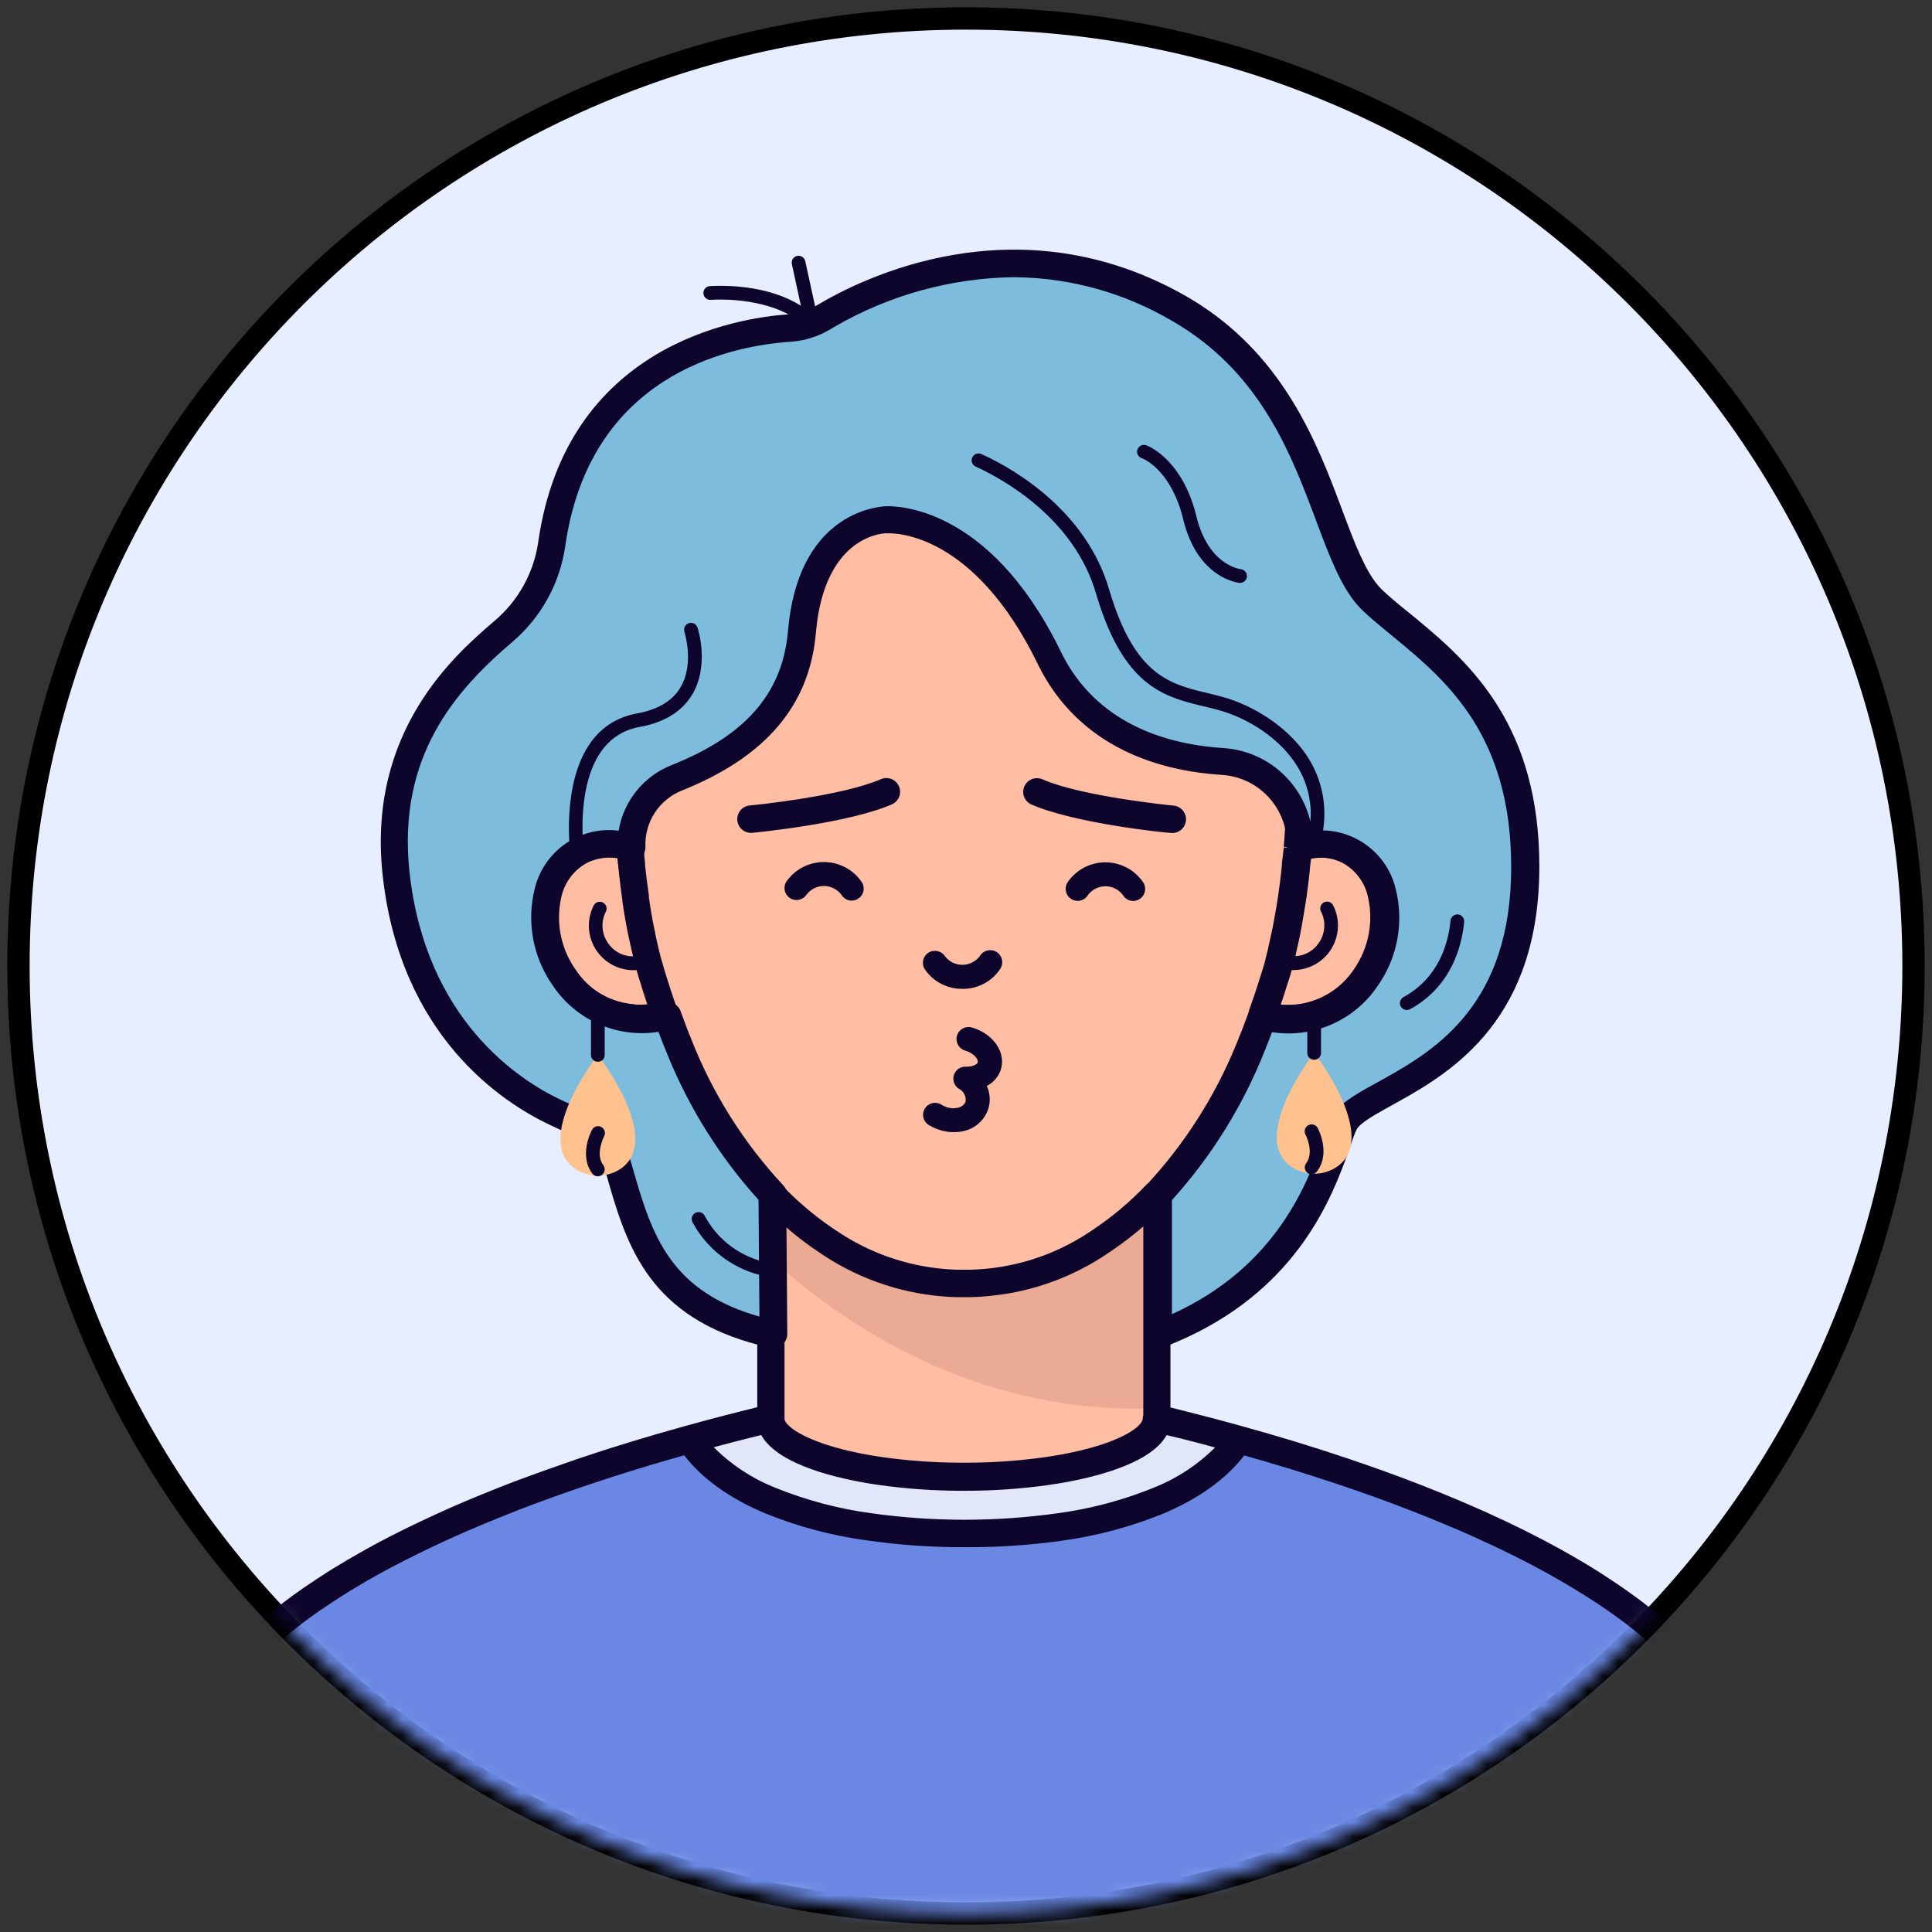 <?xml version="1.0" encoding="UTF-8"?> <svg xmlns="http://www.w3.org/2000/svg" width="132" height="132" viewBox="0 0 132 132" fill="none"><rect x="0" y="0" width="132" height="132" fill="#333333" stroke="none"/> <path fill-rule="evenodd" clip-rule="evenodd" d="M66 130.737C101.753 130.737 130.737 101.753 130.737 66C130.737 30.247 101.753 1.263 66 1.263C30.247 1.263 1.263 30.247 1.263 66C1.263 101.753 30.247 130.737 66 130.737Z" fill="#E7EEFF"></path> <path fill-rule="evenodd" clip-rule="evenodd" d="M1 66C1 30.102 30.102 1 66 1C101.899 1 131 30.102 131 66C131 101.899 101.899 131 66 131C30.102 131 1 101.899 1 66ZM66 1.525C30.392 1.525 1.525 30.392 1.525 66C1.525 101.608 30.392 130.475 66 130.475C101.608 130.475 130.475 101.608 130.475 66C130.475 30.392 101.608 1.525 66 1.525Z" fill="#E7EEFF" stroke="black"></path> <mask id="mask0" mask-type="alpha" maskUnits="userSpaceOnUse" x="1" y="1" width="130" height="130"> <path fill-rule="evenodd" clip-rule="evenodd" d="M66 130.737C101.753 130.737 130.737 101.753 130.737 66C130.737 30.247 101.753 1.263 66 1.263C30.247 1.263 1.263 30.247 1.263 66C1.263 101.753 30.247 130.737 66 130.737Z" fill="white"></path> </mask> <g mask="url(#mask0)"> <path fill-rule="evenodd" clip-rule="evenodd" d="M88.686 57.876L88.686 57.865C88.995 54.431 89.474 44.519 85.458 37.984C80.589 30.099 72.609 27.791 65.859 27.903C59.099 27.791 51.119 30.099 46.25 37.984C42.239 44.491 42.718 54.417 43.032 57.837V57.864C41.905 57.488 40.676 57.563 39.603 58.072C37.145 59.24 36.075 63.143 38.42 66.713C40.198 69.425 43.197 69.909 45.483 69.387C45.568 69.607 45.652 69.829 45.735 70.049C45.805 70.235 45.875 70.42 45.945 70.602L46.236 71.329C47.714 75.103 49.889 78.564 52.649 81.532C53.838 82.789 55.168 83.905 56.613 84.858C59.206 86.615 62.249 87.592 65.38 87.673H66.319C69.45 87.593 72.493 86.616 75.086 84.858C76.18 84.137 77.208 83.322 78.159 82.423C77.207 83.329 76.177 84.15 75.082 84.877C72.489 86.635 69.445 87.612 66.314 87.692H65.376C62.244 87.611 59.201 86.634 56.608 84.877C55.163 83.924 53.833 82.808 52.644 81.551V97.093C52.883 98.608 55.918 99.902 60.215 100.508C62.023 100.759 63.846 100.886 65.671 100.888H65.999C67.825 100.886 69.647 100.759 71.455 100.508C75.776 99.884 78.82 98.594 79.031 97.069V81.552L79.055 81.527C81.813 78.561 83.987 75.101 85.463 71.329L85.754 70.602C85.916 70.203 86.069 69.791 86.217 69.383C88.506 69.912 91.516 69.432 93.297 66.713C95.624 63.143 94.573 59.24 92.106 58.086C91.035 57.578 89.81 57.503 88.686 57.876ZM44.538 66.469C44.632 66.793 44.728 67.115 44.827 67.433C44.724 67.124 44.621 66.812 44.519 66.497C44.444 66.248 44.355 65.939 44.298 65.728L44.298 65.727L44.298 65.727C44.242 65.516 44.167 65.235 44.13 65.076C44.115 65.012 44.103 64.958 44.09 64.903L44.09 64.903C44.072 64.819 44.053 64.733 44.022 64.606C43.996 64.501 43.974 64.392 43.951 64.283C43.929 64.174 43.907 64.065 43.881 63.959C43.829 63.748 43.787 63.537 43.745 63.316L43.717 63.171C43.665 62.89 43.614 62.603 43.567 62.313C43.529 62.109 43.496 61.903 43.468 61.693C43.463 61.669 43.458 61.645 43.453 61.62L43.453 61.62C43.432 61.526 43.412 61.43 43.412 61.337C43.37 61.041 43.327 60.741 43.29 60.436C43.246 60.102 43.209 59.778 43.177 59.465C43.149 59.334 43.135 59.202 43.135 59.071C43.135 59.071 43.168 58.982 43.135 58.911C43.117 58.873 43.116 58.812 43.115 58.754C43.114 58.706 43.113 58.66 43.102 58.635C43.088 58.6 43.087 58.594 43.086 58.56C43.085 58.539 43.084 58.508 43.079 58.452L43.076 58.426L43.074 58.408C43.076 58.414 43.077 58.419 43.079 58.424C43.089 58.453 43.088 58.471 43.087 58.491C43.086 58.516 43.084 58.545 43.102 58.607C43.12 58.668 43.121 58.714 43.122 58.76C43.123 58.798 43.124 58.837 43.135 58.883C43.158 58.987 43.158 59.043 43.158 59.043C43.162 59.095 43.169 59.148 43.176 59.2C43.186 59.279 43.196 59.358 43.196 59.437C43.227 59.742 43.265 60.054 43.3 60.341L43.309 60.408C43.346 60.713 43.388 61.013 43.431 61.309C43.437 61.349 43.443 61.391 43.449 61.432C43.46 61.51 43.472 61.589 43.487 61.665C43.515 61.875 43.548 62.081 43.585 62.284C43.632 62.575 43.684 62.861 43.736 63.143L43.764 63.288C43.785 63.399 43.808 63.504 43.832 63.61C43.855 63.715 43.879 63.821 43.9 63.931C43.924 64.057 43.955 64.196 43.984 64.323C44.006 64.419 44.026 64.508 44.04 64.578C44.073 64.743 44.111 64.897 44.148 65.047L44.178 65.163C44.221 65.332 44.26 65.484 44.317 65.7C44.388 65.962 44.463 66.22 44.538 66.469ZM43.048 58.158C43.05 58.187 43.052 58.216 43.054 58.242C43.045 58.167 43.038 58.088 43.037 58.006C43.041 58.057 43.045 58.109 43.048 58.158Z" fill="#FFBEA4"></path> <g style="mix-blend-mode:multiply" opacity="0.15"> <path fill-rule="evenodd" clip-rule="evenodd" d="M78.093 82.494V96.239C66.403 96.422 57.743 90.403 53.61 86.805V82.484C54.54 83.373 55.55 84.174 56.627 84.877C59.221 86.632 62.263 87.609 65.394 87.692H66.333C69.464 87.609 72.506 86.632 75.1 84.877C76.167 84.173 77.169 83.376 78.093 82.494Z" fill="#7C3830"></path> </g> <path d="M7.83 133.102C7.921 132.739 7.969 132.546 8.062 132.194C8.127 131.95 8.191 131.708 8.252 131.469C8.515 130.531 8.783 129.593 9.055 128.734C9.087 128.631 9.12 128.527 9.152 128.425C9.223 128.202 9.292 127.982 9.36 127.763C9.435 127.529 9.51 127.294 9.585 127.078C9.791 126.459 9.998 125.859 10.204 125.282C10.67 123.987 11.139 122.795 11.611 121.707C11.729 121.43 11.846 121.158 11.963 120.895L12.034 120.741C12.287 120.159 12.545 119.615 12.803 119.099C13.536 117.562 14.406 116.094 15.402 114.713C15.415 114.693 15.429 114.674 15.443 114.656L15.443 114.656C15.459 114.635 15.474 114.615 15.486 114.595C15.744 114.257 15.993 113.953 16.232 113.69L16.26 113.657C16.429 113.468 16.608 113.283 16.785 113.1C16.845 113.039 16.905 112.977 16.964 112.916C18.477 111.394 20.141 110.031 21.932 108.849L22.476 108.487C22.751 108.306 23.033 108.128 23.32 107.953C24.015 107.521 24.728 107.104 25.464 106.695C26.679 106.02 27.936 105.382 29.217 104.777C30.765 104.045 32.341 103.369 33.908 102.731L34.973 102.309C35.278 102.187 35.587 102.07 35.911 101.957C37.281 101.437 38.642 100.958 39.969 100.513C42.54 99.649 44.974 98.927 47.123 98.331C49.347 97.717 51.251 97.238 52.654 96.9C52.647 96.966 52.647 97.032 52.654 97.097C52.893 98.613 55.938 99.912 60.225 100.513C62.033 100.764 63.856 100.89 65.681 100.893H66.009C67.835 100.89 69.657 100.764 71.465 100.513C75.786 99.903 78.83 98.599 79.041 97.074C79.046 97.016 79.046 96.958 79.041 96.9C80.449 97.243 82.372 97.721 84.61 98.341C86.749 98.932 89.169 99.654 91.726 100.513C93.349 101.057 95.01 101.652 96.703 102.309C97.563 102.641 98.422 102.989 99.279 103.355L100.259 103.773L101.047 104.12C102.816 104.917 104.556 105.771 106.207 106.695C107.24 107.268 108.243 107.864 109.2 108.487L109.468 108.666C109.937 108.966 110.406 109.276 110.819 109.604C112.206 110.587 113.507 111.685 114.708 112.888C114.961 113.141 115.205 113.399 115.44 113.662C115.726 113.979 115.995 114.311 116.246 114.656V114.684C116.462 114.975 116.687 115.294 116.908 115.623C117.625 116.727 118.273 117.873 118.85 119.057C119.127 119.619 119.404 120.215 119.69 120.853C119.868 121.257 120.046 121.674 120.225 122.106C120.347 122.396 120.465 122.694 120.586 123L120.628 123.105C120.894 123.78 121.161 124.492 121.43 125.239C121.637 125.816 121.843 126.417 122.049 127.036C122.287 127.765 122.526 128.522 122.767 129.307C122.801 129.422 122.836 129.538 122.871 129.654L122.872 129.658L122.872 129.659C122.937 129.877 123.003 130.098 123.067 130.32L123.096 130.419C123.187 130.737 123.288 131.088 123.382 131.427C123.546 132.009 123.555 132.487 123.7 133.102H7.83Z" fill="#6A88E3"></path> <g style="mix-blend-mode:soft-light" opacity="0.8"> <path d="M84.633 98.336C83.474 100.109 81.537 101.517 79.05 102.558C76.924 103.416 74.699 104.007 72.427 104.317C68.081 104.93 63.67 104.93 59.324 104.317C57.039 104.004 54.801 103.408 52.663 102.544C50.191 101.502 48.267 100.095 47.113 98.322C49.337 97.707 51.242 97.229 52.644 96.891C52.637 96.957 52.637 97.023 52.644 97.088C52.883 98.603 55.928 99.903 60.215 100.503C62.023 100.754 63.846 100.881 65.671 100.883H66C67.825 100.881 69.648 100.754 71.455 100.503C75.776 99.893 78.82 98.589 79.032 97.065C79.036 97.007 79.036 96.949 79.032 96.891C80.476 97.238 82.395 97.717 84.633 98.336Z" fill="white"></path> </g> <path fill-rule="evenodd" clip-rule="evenodd" d="M66.369 26.989L65.897 26.993C60.736 26.9 51.232 28.162 45.537 37.516C41.913 43.398 41.794 51.751 42.064 56.329L42.087 56.692C41.103 56.6 40.105 56.773 39.199 57.204C37.825 57.906 36.82 59.166 36.441 60.661C35.872 62.92 36.306 65.314 37.633 67.229L37.724 67.367C39.089 69.379 41.383 70.566 43.82 70.513C44.176 70.504 44.531 70.473 44.883 70.419C44.951 70.601 45.02 70.785 45.091 70.968L45.382 71.7C46.862 75.455 49.007 78.911 51.715 81.901L51.739 81.927L51.739 96.144C50.118 96.541 48.481 96.971 46.827 97.426C44.27 98.134 41.916 98.852 39.626 99.621C38.139 100.137 36.797 100.606 35.54 101.075C35.434 101.113 35.334 101.15 35.234 101.188L34.244 101.571C34.005 101.665 33.766 101.762 33.528 101.859L32.841 102.136C31.468 102.696 30.103 103.296 28.776 103.928C27.425 104.566 26.139 105.218 24.966 105.874C24.16 106.325 23.447 106.742 22.795 107.146L22.571 107.283C22.35 107.42 22.136 107.557 21.931 107.695C21.739 107.816 21.547 107.943 21.373 108.065C19.532 109.269 17.819 110.657 16.26 112.207C16.115 112.374 15.971 112.519 15.835 112.657C15.729 112.765 15.627 112.867 15.533 112.972L15.5 113.014C15.256 113.277 14.993 113.596 14.702 113.981C14.684 114.001 14.668 114.023 14.655 114.046L14.609 114.107L14.354 114.465C13.431 115.785 12.619 117.18 11.925 118.634C11.697 119.053 11.513 119.453 11.34 119.844L11.137 120.309L10.946 120.739C10.867 120.921 10.788 121.106 10.71 121.294L10.554 121.664C10.137 122.664 9.72 123.757 9.303 124.92C9.097 125.502 8.885 126.112 8.679 126.736L8.6 126.968L8.444 127.439L8.029 128.779C7.876 129.277 7.721 129.8 7.566 130.342L7.333 131.169C7.259 131.46 7.181 131.756 7.103 132.055L7.103 132.056C7.023 132.363 6.942 132.671 6.864 132.98L6.737 133.449C6.697 133.604 6.698 133.878 6.657 134.04H125.108L124.742 132.797C124.742 132.797 124.451 131.699 124.301 131.174C124.226 130.897 124.146 130.615 124.066 130.343L123.986 130.057L123.682 129.03C123.561 128.66 123.448 128.297 123.337 127.94L123.337 127.939L123.337 127.938C123.209 127.53 123.085 127.129 122.954 126.736C122.748 126.112 122.537 125.502 122.33 124.92C122.054 124.165 121.782 123.428 121.514 122.758L121.472 122.64C121.35 122.331 121.228 122.031 121.106 121.744C120.928 121.303 120.745 120.881 120.562 120.468C120.33 119.951 120.116 119.487 119.911 119.055L119.708 118.634C119.113 117.422 118.447 116.246 117.714 115.111C117.619 114.977 117.527 114.841 117.433 114.704L117.433 114.704L117.431 114.702L117.43 114.7L117.43 114.7C117.299 114.508 117.165 114.311 117.015 114.107L116.978 114.06C116.673 113.648 116.382 113.291 116.134 113.019C115.885 112.747 115.627 112.47 115.369 112.212C114.13 110.972 112.788 109.839 111.358 108.825C110.889 108.487 110.424 108.168 109.988 107.887C109.89 107.821 109.791 107.751 109.707 107.699L109.393 107.496C108.55 106.957 107.649 106.424 106.653 105.87C105.063 104.988 103.35 104.134 101.408 103.261L100.606 102.91L100.357 102.802L99.626 102.487C98.786 102.131 97.937 101.788 97.022 101.432C95.432 100.813 93.79 100.222 92.002 99.621C89.695 98.842 87.283 98.111 84.839 97.435C83.375 97.028 82.066 96.688 80.979 96.415L79.969 96.163L79.97 81.99C82.721 78.978 84.897 75.487 86.392 71.69L86.688 70.949C86.752 70.783 86.815 70.616 86.878 70.449C87.215 70.49 87.553 70.512 87.893 70.513C90.373 70.564 92.704 69.331 94.057 67.252L94.169 67.087C95.406 65.201 95.802 62.88 95.253 60.685C94.871 59.189 93.865 57.93 92.49 57.228C91.625 56.814 90.674 56.638 89.732 56.706C90.025 52.214 89.995 43.548 86.279 37.52C80.673 28.442 71.58 26.987 66.369 26.989ZM46.116 99.61L46.745 99.432C47.991 101.042 49.853 102.376 52.292 103.402C54.511 104.301 56.834 104.919 59.207 105.241C61.422 105.56 63.658 105.716 65.897 105.71C68.126 105.723 70.354 105.574 72.562 105.265C74.91 104.941 77.209 104.33 79.407 103.444C81.877 102.413 83.758 101.062 85.009 99.44C87.211 100.059 89.381 100.727 91.468 101.427C93.227 102.018 94.841 102.6 96.403 103.21C97.299 103.557 98.134 103.895 98.959 104.247L99.93 104.659L100.7 105.002C102.59 105.851 104.26 106.681 105.804 107.54C106.878 108.14 107.844 108.717 108.754 109.308L109.27 109.646C109.616 109.875 109.969 110.119 110.326 110.378C111.665 111.332 112.92 112.397 114.079 113.563L114.081 113.565L114.081 113.566L114.082 113.567C114.316 113.805 114.554 114.048 114.783 114.309C115.047 114.6 115.294 114.905 115.524 115.224L115.566 115.275C115.796 115.58 115.993 115.871 116.185 116.167C116.877 117.238 117.504 118.35 118.062 119.497L118.159 119.695C118.322 120.03 118.489 120.388 118.666 120.776L118.883 121.257C119.061 121.655 119.234 122.063 119.413 122.495L119.53 122.779C119.608 122.971 119.686 123.166 119.764 123.363L119.807 123.475C120.065 124.127 120.332 124.836 120.599 125.582L120.753 126.012C120.907 126.448 121.058 126.898 121.209 127.355L121.353 127.79C121.545 128.374 121.735 128.977 121.922 129.597L122.03 129.959L122.302 130.887C122.326 130.971 122.35 131.055 122.374 131.14C122.427 131.326 122.481 131.515 122.532 131.708L122.678 132.234L9.003 132.163L9.272 131.306C9.506 130.473 9.739 129.686 9.964 128.959L10.269 127.993C10.288 127.936 10.306 127.88 10.324 127.824L10.326 127.818L10.327 127.816C10.381 127.649 10.434 127.485 10.49 127.322L10.613 126.956C10.777 126.47 10.939 125.998 11.104 125.544C11.541 124.268 12.01 123.086 12.479 122.016C12.591 121.749 12.709 121.482 12.821 121.228L13.034 120.747C13.221 120.329 13.422 119.906 13.647 119.46C14.354 117.979 15.194 116.566 16.157 115.238L16.25 115.106L16.326 115.011C16.548 114.732 16.742 114.487 16.898 114.318L16.968 114.243C17.165 114.009 17.4 113.774 17.634 113.54C19.106 112.078 20.722 110.769 22.457 109.632L22.992 109.28C23.259 109.107 23.526 108.933 23.812 108.759L24.053 108.611C24.62 108.264 25.233 107.907 25.919 107.526C27.054 106.906 28.297 106.273 29.615 105.649C31.131 104.931 32.693 104.251 34.269 103.627L34.581 103.501L35.626 103.088C35.825 103.01 36.027 102.933 36.23 102.858L36.605 102.717C37.486 102.389 38.408 102.059 39.394 101.72L40.255 101.427C42.135 100.794 44.064 100.196 46.116 99.61ZM48.764 98.879C49.848 98.589 50.931 98.31 52.006 98.045C53.171 100.141 57.45 101.06 59.72 101.409L60.098 101.465C61.95 101.722 63.816 101.852 65.685 101.854H66.018C67.886 101.853 69.751 101.722 71.601 101.465C73.675 101.175 78.161 100.317 79.567 98.275C79.619 98.202 79.666 98.127 79.71 98.05L79.709 98.05L79.726 98.022C79.721 98.031 79.715 98.041 79.71 98.05C80.363 98.2 81.116 98.39 81.961 98.613L83.018 98.895C81.791 100.116 80.323 101.068 78.708 101.69L78.322 101.842C76.384 102.586 74.367 103.104 72.309 103.383C68.055 103.984 63.738 103.984 59.484 103.383C57.276 103.081 55.114 102.508 53.047 101.676C51.434 101.047 49.968 100.088 48.746 98.861L48.764 98.879ZM53.601 83.751V96.985C53.807 97.707 55.984 98.95 60.366 99.565C62.131 99.811 63.912 99.935 65.695 99.935H66.018C67.8 99.935 69.579 99.811 71.343 99.565C73.215 99.3 74.684 98.923 75.769 98.522L75.864 98.486C77.299 97.936 78.019 97.347 78.075 96.942C78.075 96.853 78.088 96.764 78.112 96.679L78.112 83.792C77.447 84.368 76.75 84.907 76.024 85.405L75.659 85.651C73.314 87.238 70.621 88.22 67.821 88.521C67.32 88.578 66.816 88.613 66.309 88.625H65.394L65.365 88.624L65.357 88.625C64.841 88.611 64.328 88.575 63.819 88.515L63.344 88.453L63.071 88.412L62.678 88.344L62.363 88.283C60.235 87.851 58.199 87.021 56.364 85.83L56.115 85.665C55.233 85.088 54.392 84.448 53.601 83.751ZM65.418 28.876L65.859 28.879C70.592 28.804 79.337 29.944 84.623 38.515C88.376 44.598 88.016 54.061 87.744 57.398L87.71 57.791V57.852L88.564 57.924L87.724 57.903L87.724 57.908L87.71 57.908C87.688 58.119 87.667 58.302 87.649 58.453L87.588 58.926C87.586 58.952 87.586 58.979 87.588 59.005L87.56 59.362C87.485 60.038 87.415 60.619 87.321 61.239C87.227 61.858 87.124 62.458 87.016 63.026L86.961 63.314C86.924 63.506 86.883 63.698 86.842 63.88L86.722 64.422L86.659 64.691V64.733C86.629 64.865 86.597 64.989 86.566 65.11L86.472 65.465L86.472 65.516C86.409 65.768 86.341 65.988 86.27 66.216L86.171 66.535L86.084 66.808L86.064 66.868C85.852 67.557 85.613 68.275 85.327 69.063V69.11C85.214 69.426 85.095 69.742 84.98 70.048L84.895 70.274L84.459 71.361C83.025 74.878 80.97 78.109 78.389 80.899L78.476 80.804C78.437 80.832 78.4 80.864 78.365 80.899C77.227 82.106 75.952 83.177 74.566 84.089L74.336 84.243C71.948 85.809 69.168 86.678 66.309 86.749H65.394C65.3 86.746 65.206 86.743 65.112 86.739L64.872 86.726L64.522 86.7C61.887 86.477 59.348 85.58 57.152 84.089L56.835 83.876C55.573 83.013 54.407 82.016 53.357 80.904C53.33 80.875 53.301 80.848 53.271 80.825C50.633 77.956 48.548 74.624 47.123 70.996L46.837 70.283C46.788 70.156 46.739 70.028 46.691 69.898L46.4 69.115L46.316 69.068C45.987 68.153 45.673 67.192 45.378 66.216C45.345 66.104 45.307 65.971 45.272 65.844L45.272 65.843L45.237 65.72L45.141 65.386C45.123 65.323 45.106 65.256 45.088 65.184L44.981 64.75C44.975 64.725 44.969 64.699 44.963 64.672C44.959 64.652 44.954 64.631 44.95 64.61C44.934 64.538 44.917 64.46 44.894 64.368L44.848 64.172C44.817 64.04 44.788 63.905 44.763 63.767V63.72C44.716 63.528 44.674 63.331 44.636 63.12L44.608 62.988L44.426 61.939C44.404 61.813 44.385 61.684 44.369 61.553C44.369 61.547 44.373 61.545 44.376 61.543C44.384 61.54 44.391 61.537 44.369 61.496C44.336 61.435 44.336 61.37 44.336 61.309V61.187C44.322 61.092 44.309 60.994 44.295 60.895L44.183 60.075C44.154 59.847 44.126 59.608 44.102 59.362L44.075 59.124L44.069 59.005C44.071 58.976 44.071 58.946 44.069 58.916L44.017 58.484L44.017 58.316C44.014 58.278 44.009 58.236 44.002 58.191C43.99 58.096 43.975 57.983 43.975 57.847L43.972 57.775C43.967 57.703 43.953 57.634 43.932 57.567L43.908 57.283C43.637 53.849 43.314 44.543 47.033 38.515C52.166 30.201 60.557 28.879 65.418 28.876ZM89.673 58.612L89.582 58.627L89.528 59.059C89.521 59.108 89.516 59.145 89.511 59.17L89.483 59.522C89.414 60.174 89.344 60.762 89.265 61.292L89.23 61.515L89.205 61.671L89.205 61.673C89.117 62.222 89.018 62.84 88.916 63.392C88.878 63.598 88.839 63.8 88.797 64.001L88.733 64.302L88.718 64.37C88.659 64.639 88.61 64.861 88.55 65.104V65.151L88.505 65.331C89.134 65.298 89.719 64.978 90.084 64.452C90.535 63.832 90.609 63.013 90.276 62.322C90.137 62.104 90.2 61.815 90.417 61.675C90.635 61.535 90.924 61.598 91.064 61.816C91.558 62.755 91.527 63.884 90.982 64.796C90.437 65.707 89.457 66.268 88.395 66.277L88.414 66.286C88.361 66.286 88.308 66.284 88.255 66.28L88.188 66.518L88.118 66.751C88.038 67.013 87.973 67.22 87.893 67.445C87.777 67.823 87.648 68.221 87.507 68.638L87.471 68.636C89.417 68.816 91.305 67.937 92.422 66.343L92.509 66.216C93.523 64.756 93.865 62.933 93.447 61.206C93.213 60.232 92.572 59.405 91.688 58.935C91.106 58.655 90.46 58.539 89.82 58.596L89.673 58.612ZM40.002 58.921C40.483 58.69 41.011 58.57 41.545 58.569C41.761 58.572 41.976 58.596 42.188 58.64V58.748C42.202 58.799 42.203 58.843 42.203 58.884C42.204 58.922 42.205 58.958 42.216 58.996C42.23 59.044 42.235 59.085 42.238 59.118L42.239 59.174C42.247 59.303 42.261 59.432 42.281 59.559C42.292 59.672 42.304 59.784 42.317 59.895L42.394 60.549C42.431 60.868 42.474 61.173 42.521 61.487V61.595L42.563 61.848C42.577 61.956 42.593 62.064 42.61 62.169L42.711 62.763C42.741 62.935 42.774 63.108 42.806 63.282L42.821 63.359L42.844 63.495L43.003 64.249L43.126 64.804L43.238 65.273V65.324L43.243 65.343C42.574 65.344 41.942 65.015 41.559 64.457C41.111 63.837 41.039 63.021 41.371 62.331C41.511 62.114 41.448 61.824 41.231 61.684C41.013 61.545 40.723 61.608 40.583 61.825C40.089 62.765 40.12 63.894 40.665 64.805C41.211 65.716 42.191 66.277 43.252 66.286C43.333 66.287 43.413 66.285 43.492 66.279L43.521 66.276L43.562 66.272C43.548 66.273 43.535 66.275 43.521 66.276C43.511 66.277 43.502 66.278 43.492 66.279L43.492 66.279L43.628 66.746C43.82 67.384 44.017 68.008 44.224 68.622C42.226 68.808 40.289 67.877 39.185 66.202L39.086 66.055C38.147 64.622 37.841 62.861 38.247 61.192C38.48 60.218 39.119 59.392 40.002 58.921Z" fill="#0D052C"></path> <path fill-rule="evenodd" clip-rule="evenodd" d="M79.71 98.05C79.715 98.041 79.721 98.031 79.726 98.022L79.709 98.05L79.71 98.05ZM43.521 66.276L43.562 66.272C43.548 66.273 43.535 66.275 43.521 66.276Z" fill="#0D052C"></path> <path d="M65.147 77.351C64.813 77.351 64.482 77.297 64.166 77.192C63.957 77.125 63.755 77.035 63.566 76.924C63.273 76.799 63.08 76.517 63.068 76.2C63.056 75.882 63.229 75.586 63.511 75.44C63.793 75.294 64.134 75.324 64.386 75.517C64.479 75.569 64.576 75.611 64.677 75.644C64.968 75.744 65.283 75.744 65.573 75.644C65.754 75.584 65.899 75.448 65.972 75.273C66.026 74.905 65.837 74.545 65.503 74.382C65.198 74.18 65.063 73.801 65.172 73.452C65.28 73.103 65.607 72.868 65.972 72.876C66.441 72.904 66.77 72.712 66.802 72.594C66.863 72.388 66.549 71.956 65.939 71.778C65.504 71.648 65.256 71.191 65.386 70.755C65.515 70.32 65.973 70.072 66.408 70.202C67.863 70.629 68.731 71.881 68.388 73.054C68.233 73.549 67.884 73.96 67.422 74.194C67.651 74.694 67.685 75.261 67.516 75.784C67.293 76.437 66.788 76.954 66.141 77.192C65.822 77.304 65.485 77.358 65.147 77.351V77.351Z" fill="#0D052C"></path> <path d="M65.753 67.56C64.729 67.574 63.765 67.074 63.187 66.228C62.941 65.847 63.05 65.339 63.431 65.093C63.812 64.847 64.32 64.956 64.566 65.337C64.852 65.708 65.295 65.924 65.764 65.919C66.232 65.915 66.671 65.69 66.95 65.313C67.185 64.925 67.691 64.801 68.08 65.037C68.469 65.272 68.593 65.778 68.357 66.167C67.789 67.052 66.804 67.579 65.753 67.56V67.56Z" fill="#0D052C"></path> <path d="M58.192 61.535C57.906 61.536 57.641 61.386 57.493 61.14C57.215 60.764 56.776 60.539 56.308 60.534C55.839 60.53 55.396 60.746 55.11 61.117C54.951 61.363 54.672 61.506 54.38 61.491C54.087 61.477 53.824 61.307 53.69 61.046C53.556 60.785 53.572 60.472 53.731 60.226C54.325 59.382 55.296 58.885 56.327 58.897C57.359 58.909 58.318 59.429 58.891 60.287C59.005 60.472 59.039 60.696 58.987 60.907C58.936 61.119 58.801 61.301 58.614 61.413C58.488 61.492 58.342 61.535 58.192 61.535V61.535Z" fill="#0D052C"></path> <path d="M77.429 61.558C77.141 61.558 76.874 61.407 76.726 61.159C76.448 60.782 76.008 60.558 75.54 60.553C75.072 60.549 74.628 60.764 74.343 61.136C74.192 61.4 73.908 61.559 73.605 61.55C73.301 61.541 73.028 61.365 72.893 61.092C72.759 60.82 72.786 60.496 72.963 60.249C73.556 59.404 74.527 58.905 75.56 58.917C76.592 58.929 77.552 59.451 78.124 60.31C78.275 60.564 78.279 60.879 78.135 61.136C77.99 61.394 77.72 61.554 77.425 61.558H77.429Z" fill="#0D052C"></path> <path d="M51.355 56.904C50.836 56.927 50.397 56.526 50.374 56.008C50.351 55.49 50.752 55.051 51.27 55.028C51.331 55.028 57.467 54.418 60.183 53.236C60.491 53.101 60.846 53.142 61.116 53.341C61.386 53.54 61.529 53.868 61.492 54.202C61.454 54.535 61.241 54.823 60.934 54.957C57.955 56.257 51.72 56.871 51.458 56.895L51.355 56.904Z" fill="#0D052C"></path> <path d="M80.041 56.904H79.947C79.685 56.904 73.45 56.266 70.471 54.967C69.996 54.759 69.778 54.206 69.986 53.73C70.193 53.255 70.746 53.038 71.222 53.245C73.929 54.427 80.065 55.032 80.135 55.037C80.653 55.06 81.054 55.499 81.031 56.017C81.008 56.536 80.569 56.937 80.05 56.913L80.041 56.904Z" fill="#0D052C"></path> <path fill-rule="evenodd" clip-rule="evenodd" d="M71.677 44.942C73.671 49.042 77.616 51.65 83.56 52.021C86.586 52.229 88.903 54.797 88.8 57.828V57.889C89.927 57.512 91.156 57.586 92.229 58.096C94.687 59.264 95.738 63.167 93.411 66.737C91.629 69.457 88.617 69.936 86.328 69.406V69.406C86.178 69.819 86.023 70.236 85.859 70.64L85.568 71.367C84.091 75.139 81.918 78.599 79.16 81.565V81.565V91.14C89.414 87.204 90.798 78.779 91.826 76.757C93.153 74.092 104.215 73.187 104.215 59.189C104.215 47.808 97.375 44.346 93.819 41.015C90.263 37.684 90.353 26.567 80.45 20.98C69.801 14.966 59.781 19.572 56.295 21.66C55.584 22.092 54.78 22.348 53.95 22.406C50.258 22.654 39.515 24.47 37.695 37.145C37.361 39.469 36.194 41.593 34.411 43.121C31.343 45.734 26.099 50.627 27.074 59.644C28.158 69.654 34.308 74.327 38.169 76.062C39.801 76.804 41.701 77.737 42.194 79.463C43.648 84.525 44.854 89.357 52.866 91.126L52.791 81.551C52.814 81.578 52.839 81.603 52.866 81.626L52.796 81.551C50.036 78.583 47.861 75.121 46.383 71.348L46.092 70.621C45.937 70.217 45.782 69.8 45.623 69.387V69.387C43.334 69.917 40.322 69.439 38.539 66.718C36.194 63.148 37.263 59.245 39.721 58.077C40.797 57.567 42.027 57.493 43.155 57.87V57.87C43.074 55.799 44.304 53.9 46.228 53.128C52.721 50.557 54.503 46.701 54.808 43.15C55.474 35.461 60.541 35.503 60.541 35.503C60.541 35.503 66.836 35.001 71.677 44.942Z" fill="#7DBCDD"></path> <path fill-rule="evenodd" clip-rule="evenodd" d="M91.298 33.771C89.599 29.304 87.115 23.667 80.919 20.168C69.421 13.685 58.805 19.061 55.817 20.858L55.692 20.931L55.011 17.814C54.969 17.667 54.857 17.55 54.711 17.5C54.546 17.445 54.364 17.485 54.238 17.605C54.112 17.724 54.062 17.904 54.109 18.071L54.719 20.886C52.593 19.553 49.894 19.505 48.886 19.533L48.489 19.549C48.23 19.571 48.038 19.799 48.06 20.058C48.082 20.317 48.31 20.509 48.569 20.487C48.616 20.483 51.566 20.251 53.865 21.475C50.308 21.723 38.707 23.573 36.776 37.014L36.744 37.217C36.408 39.239 35.367 41.079 33.801 42.409L33.766 42.439C31.134 44.702 25.076 49.912 26.141 59.766C27.341 70.845 34.398 75.365 37.589 76.866L37.927 77.022C39.452 77.727 40.934 78.524 41.293 79.769L41.647 81.013C43.001 85.699 44.779 90.35 52.65 92.088C52.717 92.094 52.785 92.094 52.852 92.088V92.083C53.37 92.083 53.79 91.663 53.79 91.145L53.72 81.997C53.859 81.647 53.776 81.249 53.509 80.984L53.462 80.927C50.787 78.045 48.677 74.686 47.241 71.025L47.144 70.784L46.955 70.311L46.908 70.186C46.777 69.841 46.645 69.49 46.519 69.139L46.492 69.061C46.431 68.909 46.332 68.774 46.205 68.67C45.98 68.491 45.686 68.426 45.407 68.491C43.46 68.937 40.847 68.566 39.309 66.221L39.209 66.074C38.27 64.643 37.964 62.884 38.37 61.215C38.605 60.24 39.245 59.413 40.13 58.94C40.991 58.535 41.977 58.479 42.879 58.785C43.171 58.878 43.49 58.821 43.733 58.634C43.976 58.447 44.113 58.154 44.098 57.847C44.033 56.174 45.026 54.64 46.58 54.015C52.317 51.721 55.319 48.198 55.746 43.225L55.765 43.025C56.368 36.891 59.981 36.466 60.487 36.439L60.702 36.437C61.228 36.431 66.567 36.463 70.894 45.35L70.99 45.543C73.255 50.021 77.594 52.58 83.56 52.95C86.071 53.148 87.988 55.277 87.923 57.796L87.922 57.933C87.932 58.211 88.065 58.472 88.288 58.644C88.531 58.831 88.85 58.887 89.142 58.795C90.043 58.488 91.027 58.544 91.887 58.95C92.772 59.42 93.413 60.249 93.646 61.225C94.064 62.951 93.722 64.773 92.708 66.23L92.615 66.367C91.053 68.6 88.504 68.961 86.609 68.501C86.331 68.438 86.039 68.505 85.816 68.684C85.674 68.794 85.568 68.944 85.511 69.115C85.427 69.317 85.347 69.519 85.27 69.718L85.042 70.307L85.013 70.381C84.991 70.439 84.968 70.496 84.946 70.552L84.611 71.393C83.182 74.899 81.134 78.121 78.564 80.904C78.378 81.081 78.273 81.327 78.273 81.584V91.159C78.275 91.467 78.427 91.754 78.681 91.928C78.936 92.103 79.26 92.142 79.549 92.031C87.896 88.816 90.62 82.782 91.909 79.28L92.215 78.427C92.393 77.897 92.553 77.442 92.684 77.179C92.888 76.773 93.744 76.267 94.719 75.724L95.568 75.253C99.366 73.141 105.172 69.525 105.172 59.194C105.172 49.683 100.566 45.423 96.912 42.394L96.343 41.926C95.649 41.372 95.011 40.842 94.467 40.335C93.519 39.445 92.809 37.764 92.05 35.767L91.298 33.771ZM57.058 22.304C60.772 20.156 64.977 18.997 69.269 18.939L69.588 18.944C73.235 19.02 76.805 20.022 79.962 21.857L80.215 22.002C85.721 25.224 87.919 30.286 89.557 34.606L90.294 36.565C91.124 38.749 91.923 40.609 93.149 41.761C93.571 42.153 94.029 42.543 94.513 42.944L95.434 43.702C99.002 46.642 103.249 50.399 103.249 59.25C103.249 68.518 98.203 71.669 94.596 73.678L93.822 74.106C92.466 74.854 91.392 75.488 90.958 76.396C90.742 76.871 90.552 77.358 90.39 77.855L90.368 77.915C89.329 80.788 87.253 86.528 80.07 89.789V81.997C82.78 78.997 84.93 75.535 86.417 71.775L86.712 71.029C86.778 70.861 86.844 70.691 86.905 70.518C89.747 70.964 92.588 69.705 94.167 67.3L94.278 67.135C95.517 65.249 95.911 62.926 95.358 60.732C94.797 58.398 92.733 56.781 90.394 56.735C90.648 55.169 90.374 53.551 89.597 52.143C88.214 49.657 85.483 48.155 83.565 47.625C83.208 47.527 82.852 47.438 82.495 47.353L82.129 47.265C79.7 46.671 77.422 45.877 75.782 40.279C74.226 34.968 69.437 32.134 67.247 31.113L67.052 31.023C66.816 30.915 66.537 31.017 66.428 31.253C66.319 31.489 66.422 31.768 66.658 31.877C68.633 32.783 73.385 35.438 74.881 40.542L75.011 40.969C76.798 46.696 79.372 47.558 81.904 48.178L82.622 48.35C82.853 48.406 83.085 48.465 83.316 48.531C85.056 49.009 87.533 50.365 88.776 52.598C89.378 53.684 89.635 54.915 89.531 56.131C88.879 53.358 86.481 51.296 83.588 51.111L83.343 51.093C78.132 50.694 74.383 48.437 72.489 44.543L72.338 44.236C67.487 34.521 61.186 34.554 60.482 34.59L60.358 34.6C59.421 34.692 54.502 35.413 53.837 43.098L53.819 43.291C53.403 47.441 50.866 50.302 45.862 52.284C43.964 53.042 42.601 54.737 42.269 56.754C41.411 56.645 40.57 56.752 39.806 57.035C39.732 54.871 40.026 50.326 43.7 49.666L43.879 49.632C45.479 49.307 46.628 48.573 47.298 47.447C48.485 45.449 47.692 42.981 47.654 42.878L47.634 42.827C47.535 42.614 47.289 42.504 47.061 42.58C46.815 42.662 46.681 42.927 46.763 43.173L46.826 43.409C46.974 44.013 47.272 45.656 46.491 46.968C45.942 47.893 44.938 48.488 43.531 48.742L43.371 48.773C39.104 49.665 38.798 54.816 38.88 57.152L38.894 57.476C37.746 58.177 36.872 59.317 36.536 60.714C35.969 62.973 36.405 65.367 37.733 67.281L37.823 67.416C39.416 69.734 42.202 70.937 44.99 70.499L45.261 71.213C45.297 71.306 45.334 71.395 45.371 71.484C45.408 71.574 45.445 71.663 45.482 71.756L45.633 72.131C47.11 75.747 49.205 79.079 51.825 81.978L51.856 86.117C50.27 85.634 48.925 84.537 48.137 83.048C48.008 82.822 47.72 82.745 47.495 82.874C47.269 83.004 47.192 83.291 47.321 83.517C48.281 85.298 49.932 86.587 51.864 87.099L51.886 89.953C46.05 88.293 44.66 84.715 43.436 80.526L43.165 79.586L43.062 79.239C42.498 77.269 40.527 76.176 39.07 75.492L38.353 75.162C35.462 73.804 29.074 69.674 27.975 59.559C27.149 51.706 31.067 47.212 35.012 43.854C36.976 42.178 38.261 39.842 38.624 37.286L38.677 36.936C40.468 25.723 49.609 23.702 53.765 23.367L54.015 23.349C54.992 23.282 55.938 22.981 56.774 22.472L57.058 22.304ZM99.608 62.477C99.733 62.488 99.848 62.548 99.928 62.644C100.008 62.74 100.047 62.864 100.035 62.989L100.016 63.173C99.835 64.758 99.104 67.445 96.339 68.951C96.271 68.988 96.195 69.007 96.118 69.007C95.903 69.008 95.714 68.863 95.661 68.654C95.608 68.446 95.704 68.228 95.893 68.125C98.239 66.835 98.942 64.57 99.102 62.9C99.126 62.644 99.352 62.456 99.608 62.477ZM78.372 30.444L78.289 30.413C78.142 30.37 77.982 30.401 77.862 30.499C77.726 30.61 77.663 30.786 77.698 30.958C77.734 31.129 77.861 31.266 78.029 31.314L78.061 31.326C78.321 31.433 80.069 32.285 80.844 35.494L80.888 35.668C81.891 39.501 84.584 39.824 84.7 39.824H84.747C84.977 39.814 85.165 39.639 85.192 39.411C85.207 39.287 85.172 39.163 85.094 39.065C85.017 38.967 84.903 38.905 84.78 38.89C84.691 38.881 82.542 38.595 81.74 35.269L81.694 35.088C80.761 31.521 78.654 30.559 78.372 30.444Z" fill="#0D052C"></path> <path fill-rule="evenodd" clip-rule="evenodd" d="M39.405 79.928C36.23 77.986 40.846 72.075 40.846 72.075C40.846 72.075 45.457 77.981 42.29 79.928C41.402 80.458 40.294 80.458 39.405 79.928Z" fill="#FFC28F"></path> <path d="M40.846 80.369C40.699 80.369 40.559 80.299 40.471 80.181C39.533 78.938 40.396 77.292 40.433 77.221C40.505 77.061 40.66 76.955 40.835 76.945C41.01 76.935 41.176 77.024 41.265 77.175C41.354 77.326 41.352 77.514 41.259 77.662C41.259 77.69 40.649 78.859 41.221 79.614C41.296 79.713 41.328 79.838 41.311 79.962C41.293 80.085 41.227 80.196 41.128 80.271C41.047 80.333 40.948 80.368 40.846 80.369Z" fill="#0D052C"></path> <path d="M40.846 72.544C40.587 72.544 40.377 72.334 40.377 72.075V69.678C40.377 69.419 40.587 69.209 40.846 69.209C41.105 69.209 41.315 69.419 41.315 69.678V72.094C41.305 72.346 41.098 72.545 40.846 72.544V72.544Z" fill="#0D052C"></path> <path fill-rule="evenodd" clip-rule="evenodd" d="M88.348 79.792C85.172 77.85 89.788 71.939 89.788 71.939C89.788 71.939 94.399 77.85 91.228 79.792C90.342 80.327 89.233 80.327 88.348 79.792Z" fill="#FFC28F"></path> <path d="M89.614 80.233C89.513 80.233 89.414 80.2 89.333 80.139C89.233 80.065 89.168 79.954 89.15 79.83C89.132 79.707 89.165 79.582 89.239 79.483C89.816 78.723 89.206 77.54 89.202 77.531C89.118 77.384 89.119 77.203 89.205 77.056C89.291 76.91 89.448 76.821 89.618 76.822C89.787 76.823 89.944 76.915 90.027 77.062C90.065 77.132 90.928 78.779 89.99 80.022C89.906 80.149 89.766 80.228 89.614 80.233Z" fill="#0D052C"></path> <path d="M89.787 72.408C89.528 72.408 89.318 72.198 89.318 71.939V69.523C89.318 69.264 89.528 69.054 89.787 69.054C90.047 69.054 90.257 69.264 90.257 69.523V71.939C90.257 72.198 90.047 72.408 89.787 72.408Z" fill="#0D052C"></path> </g> </svg> 